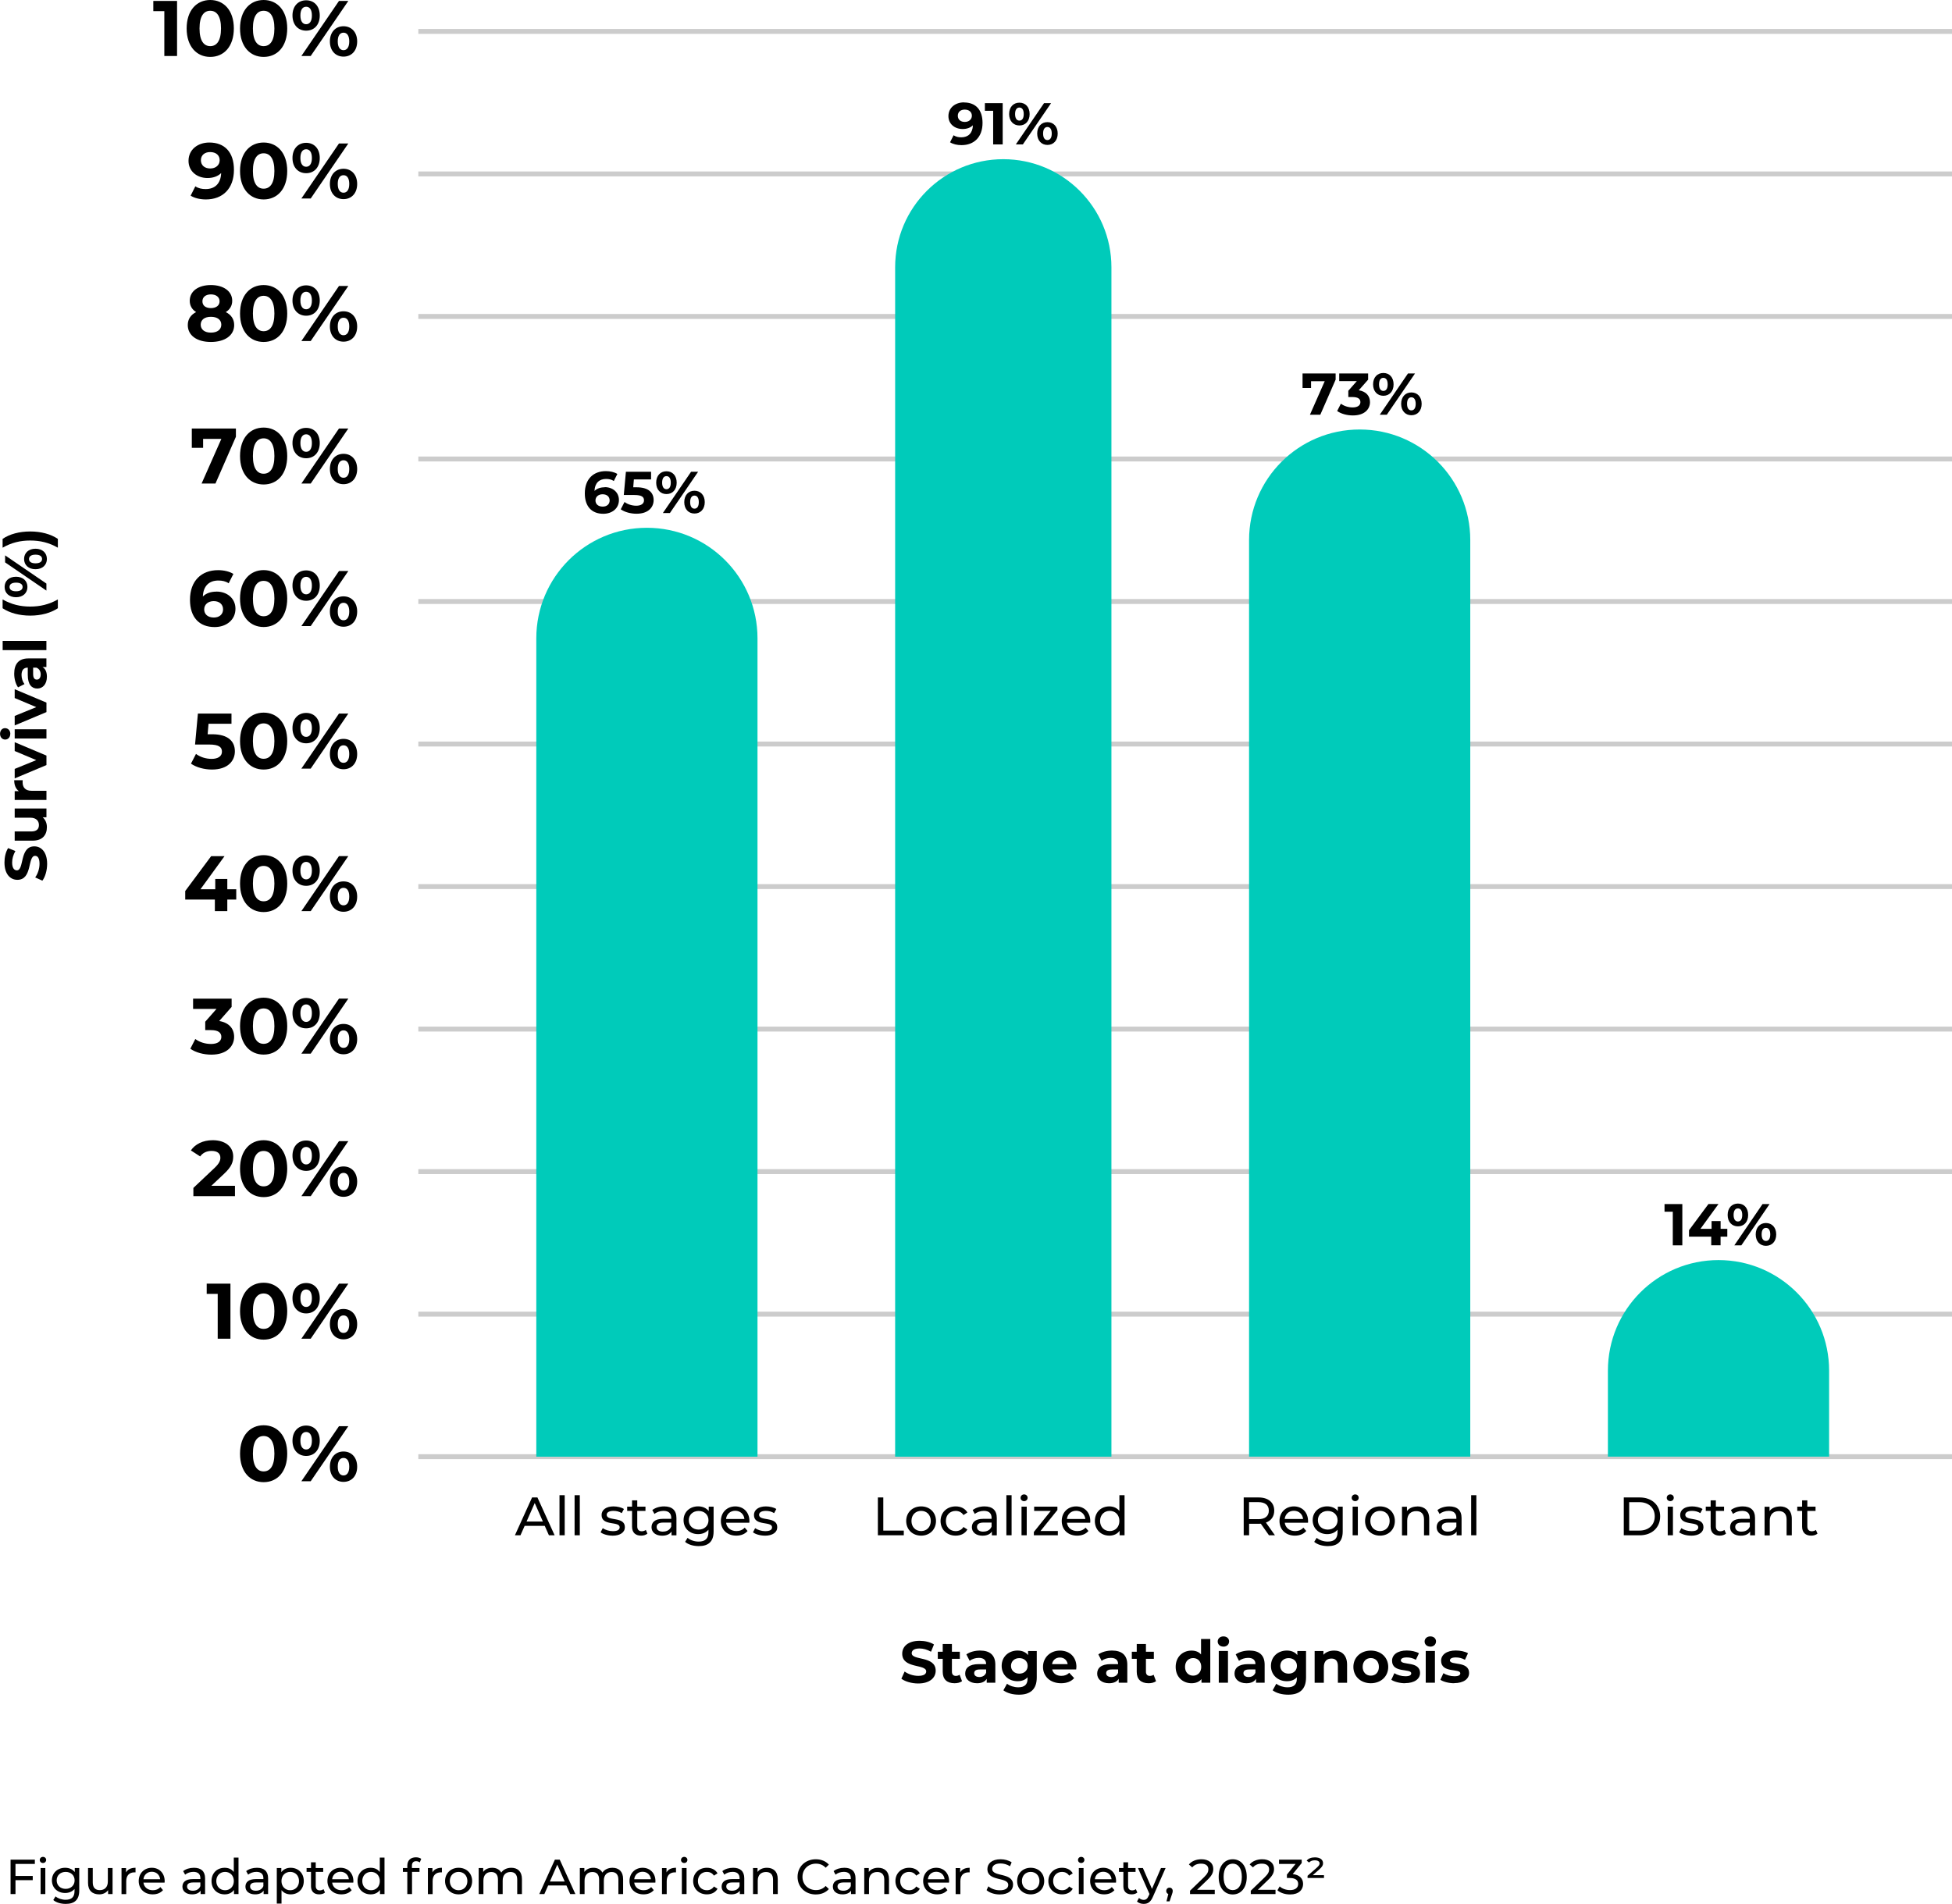 <?xml version="1.0" encoding="UTF-8"?><svg id="Layer_2" xmlns="http://www.w3.org/2000/svg" viewBox="0 0 397.1 387.39"><defs><style>.cls-1{fill:#000;}.cls-1,.cls-2{stroke-width:0px;}.cls-3{fill:none;stroke:rgba(0,0,0,.2);}.cls-2{fill:#00cbba;}</style></defs><g id="Layer_1-2"><path class="cls-3" d="M85.1,6.39h312"/><path class="cls-3" d="M85.1,35.39h312"/><path class="cls-3" d="M85.1,64.39h312"/><path class="cls-3" d="M85.1,93.39h312"/><path class="cls-3" d="M85.1,122.39h312"/><path class="cls-3" d="M85.1,151.39h312"/><path class="cls-3" d="M85.1,180.39h312"/><path class="cls-3" d="M85.1,209.39h312"/><path class="cls-3" d="M85.1,238.39h312"/><path class="cls-3" d="M85.1,267.39h312"/><path class="cls-3" d="M85.1,296.39h312"/><path class="cls-2" d="M109.1,129.89c0-12.43,10.07-22.5,22.5-22.5s22.5,10.07,22.5,22.5v166.5h-45v-166.5Z"/><path class="cls-2" d="M182.1,54.39c0-12.15,9.85-22,22-22s22,9.85,22,22v242h-44V54.39Z"/><path class="cls-2" d="M254.1,109.89c0-12.43,10.07-22.5,22.5-22.5s22.5,10.07,22.5,22.5v186.5h-45V109.89Z"/><path class="cls-2" d="M327.1,278.89c0-12.43,10.07-22.5,22.5-22.5s22.5,10.07,22.5,22.5v17.5h-45v-17.5Z"/><path class="cls-1" d="M31.19.19h4.83v11.2h-2.59V2.27h-2.24V.19ZM42.77,11.58c-2.75,0-4.8-2.1-4.8-5.79s2.05-5.79,4.8-5.79,4.8,2.1,4.8,5.79-2.03,5.79-4.8,5.79ZM42.77,9.39c1.3,0,2.19-1.06,2.19-3.6s-.9-3.6-2.19-3.6-2.18,1.06-2.18,3.6.9,3.6,2.18,3.6ZM53.63,11.58c-2.75,0-4.8-2.1-4.8-5.79s2.05-5.79,4.8-5.79,4.8,2.1,4.8,5.79-2.03,5.79-4.8,5.79ZM53.63,9.39c1.3,0,2.19-1.06,2.19-3.6s-.9-3.6-2.19-3.6-2.18,1.06-2.18,3.6.9,3.6,2.18,3.6ZM62.28,6.24c-1.63,0-2.78-1.2-2.78-3.09S60.65.06,62.28.06s2.77,1.18,2.77,3.09-1.14,3.09-2.77,3.09ZM61.31,11.39L68.96.19h1.9l-7.65,11.2h-1.9ZM62.28,4.93c.7,0,1.17-.58,1.17-1.78s-.46-1.78-1.17-1.78-1.17.59-1.17,1.78.48,1.78,1.17,1.78ZM69.88,11.52c-1.62,0-2.77-1.2-2.77-3.09s1.15-3.09,2.77-3.09,2.78,1.2,2.78,3.09-1.15,3.09-2.78,3.09ZM69.88,10.21c.7,0,1.17-.59,1.17-1.78s-.46-1.78-1.17-1.78-1.17.58-1.17,1.78.48,1.78,1.17,1.78ZM42.58,29c3.1,0,5.01,1.94,5.01,5.55,0,3.87-2.32,6.03-5.71,6.03-1.18,0-2.32-.27-3.1-.77l.96-1.9c.61.42,1.33.56,2.1.56,1.86,0,3.07-1.1,3.15-3.26-.66.66-1.62,1.01-2.78,1.01-2.16,0-3.86-1.38-3.86-3.49,0-2.29,1.87-3.73,4.24-3.73ZM42.77,34.28c1.14,0,1.92-.7,1.92-1.68s-.72-1.66-1.95-1.66c-1.1,0-1.87.64-1.87,1.66s.75,1.68,1.9,1.68ZM53.63,40.58c-2.75,0-4.8-2.1-4.8-5.79s2.05-5.79,4.8-5.79,4.8,2.1,4.8,5.79-2.03,5.79-4.8,5.79ZM53.63,38.39c1.3,0,2.19-1.06,2.19-3.6s-.9-3.6-2.19-3.6-2.18,1.06-2.18,3.6.9,3.6,2.18,3.6ZM62.28,35.24c-1.63,0-2.78-1.2-2.78-3.09s1.15-3.09,2.78-3.09,2.77,1.18,2.77,3.09-1.14,3.09-2.77,3.09ZM61.31,40.39l7.65-11.2h1.9l-7.65,11.2h-1.9ZM62.28,33.93c.7,0,1.17-.58,1.17-1.78s-.46-1.78-1.17-1.78-1.17.59-1.17,1.78.48,1.78,1.17,1.78ZM69.88,40.52c-1.62,0-2.77-1.2-2.77-3.09s1.15-3.09,2.77-3.09,2.78,1.2,2.78,3.09-1.15,3.09-2.78,3.09ZM69.88,39.21c.7,0,1.17-.59,1.17-1.78s-.46-1.78-1.17-1.78-1.17.58-1.17,1.78.48,1.78,1.17,1.78ZM45.93,63.5c1.09.54,1.71,1.44,1.71,2.64,0,2.11-1.89,3.44-4.74,3.44s-4.7-1.33-4.7-3.44c0-1.2.62-2.1,1.7-2.64-.83-.51-1.3-1.3-1.3-2.3,0-1.97,1.76-3.2,4.3-3.2s4.34,1.23,4.34,3.2c0,1.01-.48,1.79-1.31,2.3ZM42.91,59.9c-1.04,0-1.73.53-1.73,1.41s.67,1.38,1.73,1.38,1.76-.53,1.76-1.38-.7-1.41-1.76-1.41ZM42.91,67.68c1.3,0,2.11-.62,2.11-1.62s-.82-1.6-2.11-1.6-2.08.61-2.08,1.6.8,1.62,2.08,1.62ZM53.63,69.58c-2.75,0-4.8-2.1-4.8-5.79s2.05-5.79,4.8-5.79,4.8,2.1,4.8,5.79-2.03,5.79-4.8,5.79ZM53.63,67.39c1.3,0,2.19-1.06,2.19-3.6s-.9-3.6-2.19-3.6-2.18,1.06-2.18,3.6.9,3.6,2.18,3.6ZM62.28,64.24c-1.63,0-2.78-1.2-2.78-3.09s1.15-3.09,2.78-3.09,2.77,1.18,2.77,3.09-1.14,3.09-2.77,3.09ZM61.31,69.39l7.65-11.2h1.9l-7.65,11.2h-1.9ZM62.28,62.93c.7,0,1.17-.58,1.17-1.78s-.46-1.78-1.17-1.78-1.17.59-1.17,1.78.48,1.78,1.17,1.78ZM69.88,69.52c-1.62,0-2.77-1.2-2.77-3.09s1.15-3.09,2.77-3.09,2.78,1.2,2.78,3.09-1.15,3.09-2.78,3.09ZM69.88,68.21c.7,0,1.17-.59,1.17-1.78s-.46-1.78-1.17-1.78-1.17.58-1.17,1.78.48,1.78,1.17,1.78ZM39.01,87.19h8.98v1.68l-4.16,9.52h-2.82l4.02-9.09h-3.71v1.82h-2.3v-3.94ZM53.63,98.58c-2.75,0-4.8-2.1-4.8-5.79s2.05-5.79,4.8-5.79,4.8,2.1,4.8,5.79-2.03,5.79-4.8,5.79ZM53.63,96.39c1.3,0,2.19-1.06,2.19-3.6s-.9-3.6-2.19-3.6-2.18,1.06-2.18,3.6.9,3.6,2.18,3.6ZM62.28,93.24c-1.63,0-2.78-1.2-2.78-3.09s1.15-3.09,2.78-3.09,2.77,1.18,2.77,3.09-1.14,3.09-2.77,3.09ZM61.31,98.39l7.65-11.2h1.9l-7.65,11.2h-1.9ZM62.28,91.93c.7,0,1.17-.58,1.17-1.78s-.46-1.78-1.17-1.78-1.17.59-1.17,1.78.48,1.78,1.17,1.78ZM69.88,98.52c-1.62,0-2.77-1.2-2.77-3.09s1.15-3.09,2.77-3.09,2.78,1.2,2.78,3.09-1.15,3.09-2.78,3.09ZM69.88,97.21c.7,0,1.17-.59,1.17-1.78s-.46-1.78-1.17-1.78-1.17.58-1.17,1.78.48,1.78,1.17,1.78ZM44.04,120.37c2.16,0,3.86,1.38,3.86,3.49,0,2.29-1.87,3.73-4.24,3.73-3.09,0-5.01-1.94-5.01-5.55,0-3.87,2.34-6.03,5.71-6.03,1.18,0,2.34.27,3.12.77l-.96,1.9c-.62-.42-1.34-.56-2.1-.56-1.87,0-3.07,1.1-3.15,3.25.66-.66,1.6-.99,2.77-.99ZM43.51,125.65c1.1,0,1.87-.64,1.87-1.66s-.75-1.68-1.9-1.68-1.94.7-1.94,1.68.72,1.66,1.97,1.66ZM53.63,127.58c-2.75,0-4.8-2.1-4.8-5.79s2.05-5.79,4.8-5.79,4.8,2.1,4.8,5.79-2.03,5.79-4.8,5.79ZM53.63,125.39c1.3,0,2.19-1.06,2.19-3.6s-.9-3.6-2.19-3.6-2.18,1.06-2.18,3.6.9,3.6,2.18,3.6ZM62.28,122.24c-1.63,0-2.78-1.2-2.78-3.09s1.15-3.09,2.78-3.09,2.77,1.18,2.77,3.09-1.14,3.09-2.77,3.09ZM61.31,127.39l7.65-11.2h1.9l-7.65,11.2h-1.9ZM62.28,120.93c.7,0,1.17-.58,1.17-1.78s-.46-1.78-1.17-1.78-1.17.59-1.17,1.78.48,1.78,1.17,1.78ZM69.88,127.52c-1.62,0-2.77-1.2-2.77-3.09s1.15-3.09,2.77-3.09,2.78,1.2,2.78,3.09-1.15,3.09-2.78,3.09ZM69.88,126.21c.7,0,1.17-.59,1.17-1.78s-.46-1.78-1.17-1.78-1.17.58-1.17,1.78.48,1.78,1.17,1.78ZM43.16,149.4c3.31,0,4.62,1.49,4.62,3.47s-1.46,3.71-4.66,3.71c-1.55,0-3.18-.43-4.27-1.2l1.02-1.98c.85.64,2.02,1.01,3.18,1.01,1.3,0,2.1-.54,2.1-1.46s-.58-1.46-2.61-1.46h-2.86l.58-6.3h6.83v2.08h-4.67l-.18,2.13h.91ZM53.63,156.58c-2.75,0-4.8-2.1-4.8-5.79s2.05-5.79,4.8-5.79,4.8,2.1,4.8,5.79-2.03,5.79-4.8,5.79ZM53.63,154.39c1.3,0,2.19-1.06,2.19-3.6s-.9-3.6-2.19-3.6-2.18,1.06-2.18,3.6.9,3.6,2.18,3.6ZM62.28,151.24c-1.63,0-2.78-1.2-2.78-3.09s1.15-3.09,2.78-3.09,2.77,1.18,2.77,3.09-1.14,3.09-2.77,3.09ZM61.31,156.39l7.65-11.2h1.9l-7.65,11.2h-1.9ZM62.28,149.93c.7,0,1.17-.58,1.17-1.78s-.46-1.78-1.17-1.78-1.17.59-1.17,1.78.48,1.78,1.17,1.78ZM69.88,156.52c-1.62,0-2.77-1.2-2.77-3.09s1.15-3.09,2.77-3.09,2.78,1.2,2.78,3.09-1.15,3.09-2.78,3.09ZM69.88,155.21c.7,0,1.17-.59,1.17-1.78s-.46-1.78-1.17-1.78-1.17.58-1.17,1.78.48,1.78,1.17,1.78ZM48.06,180.93v2.11h-1.82v2.35h-2.53v-2.35h-6.03v-1.74l5.28-7.1h2.72l-4.9,6.74h3.01v-2.1h2.45v2.1h1.82ZM53.63,185.58c-2.75,0-4.8-2.1-4.8-5.79s2.05-5.79,4.8-5.79,4.8,2.1,4.8,5.79-2.03,5.79-4.8,5.79ZM53.63,183.39c1.3,0,2.19-1.06,2.19-3.6s-.9-3.6-2.19-3.6-2.18,1.06-2.18,3.6.9,3.6,2.18,3.6ZM62.28,180.24c-1.63,0-2.78-1.2-2.78-3.09s1.15-3.09,2.78-3.09,2.77,1.18,2.77,3.09-1.14,3.09-2.77,3.09ZM61.31,185.39l7.65-11.2h1.9l-7.65,11.2h-1.9ZM62.28,178.93c.7,0,1.17-.58,1.17-1.78s-.46-1.78-1.17-1.78-1.17.59-1.17,1.78.48,1.78,1.17,1.78ZM69.88,185.52c-1.62,0-2.77-1.2-2.77-3.09s1.15-3.09,2.77-3.09,2.78,1.2,2.78,3.09-1.15,3.09-2.78,3.09ZM69.88,184.21c.7,0,1.17-.59,1.17-1.78s-.46-1.78-1.17-1.78-1.17.58-1.17,1.78.48,1.78,1.17,1.78ZM44.59,207.75c2.02.32,3.04,1.57,3.04,3.22,0,1.89-1.46,3.62-4.64,3.62-1.57,0-3.18-.43-4.27-1.2l1.01-1.98c.85.64,2.03,1.01,3.2,1.01,1.3,0,2.1-.53,2.1-1.44,0-.85-.62-1.38-2.1-1.38h-1.18v-1.71l2.3-2.61h-4.77v-2.08h7.84v1.68l-2.53,2.88ZM53.63,214.58c-2.75,0-4.8-2.1-4.8-5.79s2.05-5.79,4.8-5.79,4.8,2.1,4.8,5.79-2.03,5.79-4.8,5.79ZM53.63,212.39c1.3,0,2.19-1.06,2.19-3.6s-.9-3.6-2.19-3.6-2.18,1.06-2.18,3.6.9,3.6,2.18,3.6ZM62.28,209.24c-1.63,0-2.78-1.2-2.78-3.09s1.15-3.09,2.78-3.09,2.77,1.18,2.77,3.09-1.14,3.09-2.77,3.09ZM61.31,214.39l7.65-11.2h1.9l-7.65,11.2h-1.9ZM62.28,207.93c.7,0,1.17-.58,1.17-1.78s-.46-1.78-1.17-1.78-1.17.59-1.17,1.78.48,1.78,1.17,1.78ZM69.88,214.52c-1.62,0-2.77-1.2-2.77-3.09s1.15-3.09,2.77-3.09,2.78,1.2,2.78,3.09-1.15,3.09-2.78,3.09ZM69.88,213.21c.7,0,1.17-.59,1.17-1.78s-.46-1.78-1.17-1.78-1.17.58-1.17,1.78.48,1.78,1.17,1.78ZM42.98,241.28h4.82v2.11h-8.46v-1.68l4.32-4.08c.99-.94,1.17-1.52,1.17-2.06,0-.88-.61-1.39-1.79-1.39-.96,0-1.78.37-2.32,1.12l-1.89-1.22c.86-1.26,2.43-2.08,4.45-2.08,2.5,0,4.16,1.28,4.16,3.31,0,1.09-.3,2.08-1.87,3.54l-2.58,2.43ZM53.63,243.58c-2.75,0-4.8-2.1-4.8-5.79s2.05-5.79,4.8-5.79,4.8,2.1,4.8,5.79-2.03,5.79-4.8,5.79ZM53.63,241.39c1.3,0,2.19-1.06,2.19-3.6s-.9-3.6-2.19-3.6-2.18,1.06-2.18,3.6.9,3.6,2.18,3.6ZM62.28,238.24c-1.63,0-2.78-1.2-2.78-3.09s1.15-3.09,2.78-3.09,2.77,1.18,2.77,3.09-1.14,3.09-2.77,3.09ZM61.31,243.39l7.65-11.2h1.9l-7.65,11.2h-1.9ZM62.28,236.93c.7,0,1.17-.58,1.17-1.78s-.46-1.78-1.17-1.78-1.17.59-1.17,1.78.48,1.78,1.17,1.78ZM69.88,243.52c-1.62,0-2.77-1.2-2.77-3.09s1.15-3.09,2.77-3.09,2.78,1.2,2.78,3.09-1.15,3.09-2.78,3.09ZM69.88,242.21c.7,0,1.17-.59,1.17-1.78s-.46-1.78-1.17-1.78-1.17.58-1.17,1.78.48,1.78,1.17,1.78ZM42.05,261.19h4.83v11.2h-2.59v-9.12h-2.24v-2.08ZM53.63,272.58c-2.75,0-4.8-2.1-4.8-5.79s2.05-5.79,4.8-5.79,4.8,2.1,4.8,5.79-2.03,5.79-4.8,5.79ZM53.63,270.39c1.3,0,2.19-1.06,2.19-3.6s-.9-3.6-2.19-3.6-2.18,1.06-2.18,3.6.9,3.6,2.18,3.6ZM62.28,267.24c-1.63,0-2.78-1.2-2.78-3.09s1.15-3.09,2.78-3.09,2.77,1.18,2.77,3.09-1.14,3.09-2.77,3.09ZM61.31,272.39l7.65-11.2h1.9l-7.65,11.2h-1.9ZM62.28,265.93c.7,0,1.17-.58,1.17-1.78s-.46-1.78-1.17-1.78-1.17.59-1.17,1.78.48,1.78,1.17,1.78ZM69.88,272.52c-1.62,0-2.77-1.2-2.77-3.09s1.15-3.09,2.77-3.09,2.78,1.2,2.78,3.09-1.15,3.09-2.78,3.09ZM69.88,271.21c.7,0,1.17-.59,1.17-1.78s-.46-1.78-1.17-1.78-1.17.58-1.17,1.78.48,1.78,1.17,1.78ZM53.63,301.58c-2.75,0-4.8-2.1-4.8-5.79s2.05-5.79,4.8-5.79,4.8,2.1,4.8,5.79-2.03,5.79-4.8,5.79ZM53.63,299.39c1.3,0,2.19-1.06,2.19-3.6s-.9-3.6-2.19-3.6-2.18,1.06-2.18,3.6.9,3.6,2.18,3.6ZM62.28,296.24c-1.63,0-2.78-1.2-2.78-3.09s1.15-3.09,2.78-3.09,2.77,1.18,2.77,3.09-1.14,3.09-2.77,3.09ZM61.31,301.39l7.65-11.2h1.9l-7.65,11.2h-1.9ZM62.28,294.93c.7,0,1.17-.58,1.17-1.78s-.46-1.78-1.17-1.78-1.17.59-1.17,1.78.48,1.78,1.17,1.78ZM69.88,301.52c-1.62,0-2.77-1.2-2.77-3.09s1.15-3.09,2.77-3.09,2.78,1.2,2.78,3.09-1.15,3.09-2.78,3.09ZM69.88,300.21c.7,0,1.17-.59,1.17-1.78s-.46-1.78-1.17-1.78-1.17.58-1.17,1.78.48,1.78,1.17,1.78Z"/><path class="cls-1" d="M111.67,312.39l-.85-1.92h-4.09l-.85,1.92h-1.13l3.49-7.7h1.09l3.5,7.7h-1.15ZM107.12,309.59h3.32l-1.66-3.77-1.66,3.77ZM113.82,312.39v-8.16h1.06v8.16h-1.06ZM116.89,312.39v-8.16h1.06v8.16h-1.06ZM124.59,312.46c-.97,0-1.93-.3-2.41-.68l.44-.84c.5.35,1.29.61,2.05.61.98,0,1.39-.3,1.39-.79,0-1.31-3.68-.18-3.68-2.5,0-1.05.93-1.75,2.43-1.75.76,0,1.62.2,2.12.53l-.45.84c-.53-.34-1.11-.46-1.68-.46-.92,0-1.38.34-1.38.8,0,1.38,3.7.25,3.7,2.52,0,1.06-.97,1.73-2.52,1.73ZM131.38,311.29l.33.76c-.32.27-.8.41-1.28.41-1.18,0-1.85-.65-1.85-1.83v-3.2h-.99v-.87h.99v-1.28h1.06v1.28h1.67v.87h-1.67v3.16c0,.63.33.98.91.98.31,0,.61-.1.83-.27ZM135.11,306.51c1.6,0,2.5.77,2.5,2.37v3.52h-1v-.77c-.35.53-1,.84-1.91.84-1.32,0-2.16-.7-2.16-1.72,0-.93.61-1.71,2.34-1.71h1.67v-.21c0-.89-.52-1.41-1.56-1.41-.69,0-1.4.24-1.85.63l-.44-.79c.6-.48,1.47-.75,2.41-.75ZM134.87,311.64c.79,0,1.42-.36,1.68-1.03v-.81h-1.63c-1.04,0-1.34.41-1.34.9,0,.58.48.95,1.29.95ZM144.17,306.56h1v5.04c0,2.06-1.04,2.99-3.02,2.99-1.07,0-2.15-.3-2.78-.87l.51-.81c.54.46,1.39.76,2.24.76,1.38,0,2-.64,2-1.96v-.46c-.51.61-1.26.9-2.1.9-1.68,0-2.96-1.14-2.96-2.83s1.28-2.82,2.96-2.82c.87,0,1.66.32,2.16.96v-.9ZM142.13,311.23c1.17,0,2-.78,2-1.9s-.84-1.89-2-1.89-2.01.76-2.01,1.89.84,1.9,2.01,1.9ZM152.46,309.51c0,.09-.01.22-.02.32h-4.73c.13,1.02.96,1.7,2.11,1.7.68,0,1.25-.23,1.68-.7l.58.68c-.53.62-1.33.95-2.3.95-1.88,0-3.13-1.24-3.13-2.98s1.24-2.97,2.93-2.97,2.88,1.21,2.88,3ZM149.57,307.4c-1.01,0-1.76.68-1.87,1.67h3.74c-.11-.98-.85-1.67-1.87-1.67ZM155.59,312.46c-.97,0-1.93-.3-2.41-.68l.44-.84c.5.35,1.29.61,2.05.61.98,0,1.39-.3,1.39-.79,0-1.31-3.68-.18-3.68-2.5,0-1.05.93-1.75,2.43-1.75.76,0,1.62.2,2.12.53l-.45.84c-.53-.34-1.11-.46-1.68-.46-.92,0-1.38.34-1.38.8,0,1.38,3.7.25,3.7,2.52,0,1.06-.97,1.73-2.52,1.73Z"/><path class="cls-1" d="M178.59,312.39v-7.7h1.1v6.74h4.17v.96h-5.27ZM187.39,312.46c-1.75,0-3.04-1.24-3.04-2.98s1.29-2.97,3.04-2.97,3.02,1.23,3.02,2.97-1.28,2.98-3.02,2.98ZM187.39,311.53c1.12,0,1.96-.81,1.96-2.06s-.84-2.05-1.96-2.05-1.97.8-1.97,2.05.85,2.06,1.97,2.06ZM194.42,312.46c-1.79,0-3.08-1.24-3.08-2.98s1.29-2.97,3.08-2.97c1.05,0,1.91.43,2.38,1.24l-.8.52c-.37-.57-.95-.84-1.58-.84-1.14,0-2,.8-2,2.05s.86,2.06,2,2.06c.64,0,1.21-.26,1.58-.84l.8.51c-.46.81-1.33,1.25-2.38,1.25ZM200.28,306.51c1.6,0,2.5.77,2.5,2.37v3.52h-1v-.77c-.35.53-1,.84-1.91.84-1.32,0-2.16-.7-2.16-1.72,0-.93.6-1.71,2.34-1.71h1.67v-.21c0-.89-.52-1.41-1.56-1.41-.69,0-1.4.24-1.85.63l-.44-.79c.61-.48,1.47-.75,2.41-.75ZM200.04,311.64c.79,0,1.42-.36,1.68-1.03v-.81h-1.63c-1.04,0-1.34.41-1.34.9,0,.58.48.95,1.29.95ZM204.73,312.39v-8.16h1.06v8.16h-1.06ZM208.33,305.44c-.41,0-.71-.3-.71-.68s.31-.69.71-.69.72.3.72.67c0,.4-.3.7-.72.7ZM207.81,312.39v-5.83h1.06v5.83h-1.06ZM211.67,311.52h3.53v.87h-4.88v-.68l3.44-4.28h-3.38v-.87h4.73v.69l-3.44,4.27ZM221.8,309.51c0,.09-.01.22-.02.32h-4.73c.13,1.02.96,1.7,2.11,1.7.68,0,1.25-.23,1.68-.7l.58.68c-.53.62-1.33.95-2.3.95-1.88,0-3.13-1.24-3.13-2.98s1.24-2.97,2.93-2.97,2.88,1.21,2.88,3ZM218.92,307.4c-1.01,0-1.76.68-1.87,1.67h3.74c-.11-.98-.85-1.67-1.87-1.67ZM227.71,304.23h1.06v8.16h-1.01v-.92c-.47.66-1.22.99-2.08.99-1.71,0-2.95-1.2-2.95-2.98s1.24-2.97,2.95-2.97c.82,0,1.55.31,2.04.93v-3.21ZM225.76,311.53c1.11,0,1.96-.81,1.96-2.06s-.85-2.05-1.96-2.05-1.97.8-1.97,2.05.85,2.06,1.97,2.06Z"/><path class="cls-1" d="M259.35,312.39h-1.2l-1.66-2.36c-.15.01-.32.02-.48.02h-1.9v2.34h-1.1v-7.7h3c2,0,3.21,1.01,3.21,2.68,0,1.19-.62,2.05-1.69,2.43l1.83,2.58ZM255.97,309.11c1.41,0,2.15-.64,2.15-1.74s-.74-1.73-2.15-1.73h-1.87v3.46h1.87ZM266.11,309.51c0,.09-.01.22-.02.32h-4.73c.13,1.02.96,1.7,2.11,1.7.68,0,1.25-.23,1.68-.7l.58.68c-.53.62-1.33.95-2.3.95-1.88,0-3.14-1.24-3.14-2.98s1.24-2.97,2.93-2.97,2.88,1.21,2.88,3ZM263.22,307.4c-1.01,0-1.76.68-1.87,1.67h3.74c-.11-.98-.85-1.67-1.87-1.67ZM272.15,306.56h1v5.04c0,2.06-1.04,2.99-3.02,2.99-1.07,0-2.14-.3-2.78-.87l.51-.81c.54.46,1.39.76,2.24.76,1.38,0,2-.64,2-1.96v-.46c-.51.61-1.26.9-2.1.9-1.68,0-2.96-1.14-2.96-2.83s1.28-2.82,2.96-2.82c.87,0,1.66.32,2.16.96v-.9ZM270.11,311.23c1.17,0,2-.78,2-1.9s-.84-1.89-2-1.89-2.01.76-2.01,1.89.84,1.9,2.01,1.9ZM275.69,305.44c-.41,0-.71-.3-.71-.68s.31-.69.71-.69.71.3.71.67c0,.4-.3.7-.71.7ZM275.17,312.39v-5.83h1.06v5.83h-1.06ZM280.74,312.46c-1.75,0-3.04-1.24-3.04-2.98s1.29-2.97,3.04-2.97,3.02,1.23,3.02,2.97-1.28,2.98-3.02,2.98ZM280.74,311.53c1.12,0,1.96-.81,1.96-2.06s-.84-2.05-1.96-2.05-1.97.8-1.97,2.05.85,2.06,1.97,2.06ZM288.33,306.51c1.42,0,2.42.81,2.42,2.53v3.36h-1.06v-3.23c0-1.14-.57-1.7-1.57-1.7-1.12,0-1.85.67-1.85,1.94v3h-1.06v-5.83h1.01v.88c.43-.59,1.18-.93,2.1-.93ZM294.83,306.51c1.6,0,2.5.77,2.5,2.37v3.52h-1v-.77c-.35.53-1,.84-1.91.84-1.32,0-2.16-.7-2.16-1.72,0-.93.61-1.71,2.34-1.71h1.67v-.21c0-.89-.52-1.41-1.56-1.41-.69,0-1.4.24-1.85.63l-.44-.79c.6-.48,1.47-.75,2.41-.75ZM294.59,311.64c.79,0,1.42-.36,1.68-1.03v-.81h-1.63c-1.04,0-1.34.41-1.34.9,0,.58.48.95,1.29.95ZM299.28,312.39v-8.16h1.06v8.16h-1.06Z"/><path class="cls-1" d="M330.33,312.39v-7.7h3.24c2.48,0,4.16,1.56,4.16,3.85s-1.68,3.85-4.16,3.85h-3.24ZM331.43,311.43h2.08c1.9,0,3.12-1.17,3.12-2.89s-1.22-2.89-3.12-2.89h-2.08v5.79ZM339.79,305.44c-.41,0-.72-.3-.72-.68s.31-.69.72-.69.71.3.71.67c0,.4-.3.7-.71.7ZM339.27,312.39v-5.83h1.06v5.83h-1.06ZM344.01,312.46c-.97,0-1.92-.3-2.41-.68l.44-.84c.49.35,1.29.61,2.05.61.98,0,1.39-.3,1.39-.79,0-1.31-3.68-.18-3.68-2.5,0-1.05.93-1.75,2.43-1.75.76,0,1.62.2,2.12.53l-.45.84c-.53-.34-1.11-.46-1.68-.46-.92,0-1.38.34-1.38.8,0,1.38,3.7.25,3.7,2.52,0,1.06-.97,1.73-2.52,1.73ZM350.8,311.29l.33.76c-.32.27-.8.41-1.28.41-1.18,0-1.85-.65-1.85-1.83v-3.2h-.99v-.87h.99v-1.28h1.06v1.28h1.67v.87h-1.67v3.16c0,.63.33.98.91.98.31,0,.61-.1.83-.27ZM354.53,306.51c1.6,0,2.5.77,2.5,2.37v3.52h-1v-.77c-.35.53-1,.84-1.91.84-1.32,0-2.16-.7-2.16-1.72,0-.93.6-1.71,2.34-1.71h1.67v-.21c0-.89-.52-1.41-1.56-1.41-.69,0-1.4.24-1.85.63l-.44-.79c.61-.48,1.47-.75,2.41-.75ZM354.29,311.64c.79,0,1.42-.36,1.68-1.03v-.81h-1.63c-1.05,0-1.34.41-1.34.9,0,.58.48.95,1.29.95ZM362.09,306.51c1.42,0,2.42.81,2.42,2.53v3.36h-1.06v-3.23c0-1.14-.57-1.7-1.57-1.7-1.12,0-1.85.67-1.85,1.94v3h-1.06v-5.83h1.01v.88c.43-.59,1.18-.93,2.1-.93ZM369.41,311.29l.33.76c-.32.27-.8.41-1.28.41-1.18,0-1.85-.65-1.85-1.83v-3.2h-.99v-.87h.99v-1.28h1.06v1.28h1.67v.87h-1.67v3.16c0,.63.33.98.91.98.31,0,.61-.1.83-.27Z"/><path class="cls-1" d="M9.59,175.77c0,1.33-.4,2.68-.97,3.42l-1.46-.66c.52-.71.88-1.76.88-2.77,0-1.15-.38-1.62-.9-1.62-1.57,0-.49,4.88-3.61,4.88-1.43,0-2.62-1.15-2.62-3.54,0-1.06.25-2.14.74-2.92l1.48.6c-.44.78-.66,1.58-.66,2.33,0,1.15.43,1.6.96,1.6,1.55,0,.48-4.88,3.56-4.88,1.4,0,2.6,1.16,2.6,3.56ZM2.99,166.38v-1.87h6.46v1.78h-.77c.56.49.86,1.21.86,2,0,1.62-.91,2.76-2.9,2.76h-3.65v-1.87h3.37c1.08,0,1.56-.48,1.56-1.31s-.55-1.49-1.74-1.49h-3.19ZM3.84,160.98c-.62-.46-.95-1.22-.95-2.22h1.73c-.01.16-.02.28-.02.42,0,1.03.56,1.72,1.8,1.72h3.05v1.87H2.99v-1.79h.85ZM2.99,152.82v-1.8l6.46,2.72v1.93l-6.46,2.71v-1.93l4.39-1.79-4.39-1.85ZM2.09,149.32c0,.7-.46,1.16-1.04,1.16s-1.04-.47-1.04-1.16.43-1.16,1.01-1.16c.62,0,1.08.47,1.08,1.16ZM9.44,150.26H2.99v-1.87h6.46v1.87ZM2.99,142.04v-1.8l6.46,2.72v1.93l-6.46,2.71v-1.93l4.39-1.79-4.39-1.85ZM2.89,137.08c0-1.97.91-3.11,2.87-3.11h3.68v1.75h-.8c.59.35.9,1.02.9,1.97,0,1.51-.84,2.41-1.96,2.41s-1.93-.8-1.93-2.77v-1.49c-.8,0-1.27.48-1.27,1.49,0,.68.23,1.39.6,1.86l-1.31.67c-.5-.71-.78-1.75-.78-2.78ZM8.28,137.23c0-.62-.29-1.16-.88-1.38h-.66v1.28c0,.88.32,1.15.76,1.15.47,0,.78-.4.78-1.06ZM9.44,132.28H.54v-1.87h8.9v1.87ZM11.77,123.76c-1.45.96-3.41,1.5-5.62,1.5s-4.19-.54-5.62-1.5v-1.79c1.8,1.02,3.6,1.45,5.62,1.45s3.82-.43,5.62-1.45v1.79ZM5.58,119.43c0,1.22-.9,2.09-2.32,2.09s-2.32-.86-2.32-2.09.89-2.08,2.32-2.08,2.32.85,2.32,2.08ZM9.44,120.17l-8.4-5.74v-1.43l8.4,5.74v1.43ZM4.6,119.43c0-.53-.43-.88-1.33-.88s-1.33.35-1.33.88.44.88,1.33.88,1.33-.36,1.33-.88ZM9.54,113.74c0,1.21-.9,2.08-2.32,2.08s-2.32-.86-2.32-2.08.9-2.09,2.32-2.09,2.32.86,2.32,2.09ZM8.56,113.74c0-.53-.44-.88-1.33-.88s-1.33.35-1.33.88.43.88,1.33.88,1.33-.36,1.33-.88ZM11.77,109.65v1.79c-1.8-1.03-3.6-1.46-5.62-1.46s-3.82.43-5.62,1.46v-1.79c1.43-.98,3.41-1.51,5.62-1.51s4.16.53,5.62,1.51Z"/><path class="cls-1" d="M186.79,342.54c-1.33,0-2.68-.4-3.42-.97l.66-1.46c.71.52,1.76.88,2.77.88,1.15,0,1.62-.38,1.62-.9,0-1.57-4.88-.49-4.88-3.61,0-1.43,1.15-2.62,3.54-2.62,1.06,0,2.14.25,2.92.74l-.6,1.48c-.78-.44-1.58-.66-2.33-.66-1.15,0-1.6.43-1.6.96,0,1.55,4.88.48,4.88,3.56,0,1.4-1.16,2.6-3.56,2.6ZM195.21,340.76l.5,1.32c-.38.28-.95.41-1.52.41-1.52,0-2.41-.78-2.41-2.32v-2.65h-1v-1.44h1v-1.57h1.87v1.57h1.61v1.44h-1.61v2.63c0,.55.3.85.8.85.28,0,.55-.08.76-.24ZM199.37,335.84c1.97,0,3.11.91,3.11,2.87v3.68h-1.75v-.8c-.35.59-1.02.9-1.97.9-1.51,0-2.41-.84-2.41-1.96s.8-1.93,2.77-1.93h1.49c0-.8-.48-1.27-1.49-1.27-.68,0-1.39.23-1.86.6l-.67-1.31c.71-.5,1.75-.78,2.78-.78ZM199.23,341.23c.62,0,1.16-.29,1.38-.88v-.66h-1.28c-.88,0-1.15.32-1.15.76,0,.47.4.78,1.06.78ZM209.13,335.94h1.78v5.38c0,2.4-1.3,3.5-3.62,3.5-1.22,0-2.41-.3-3.17-.89l.74-1.34c.55.44,1.45.73,2.28.73,1.32,0,1.9-.6,1.9-1.76v-.28c-.49.54-1.2.8-2.04.8-1.79,0-3.23-1.24-3.23-3.12s1.44-3.12,3.23-3.12c.9,0,1.64.3,2.14.92v-.83ZM207.37,340.54c.98,0,1.69-.64,1.69-1.58s-.71-1.58-1.69-1.58-1.7.64-1.7,1.58.72,1.58,1.7,1.58ZM218.97,339.19c0,.14-.02.35-.04.5h-4.88c.18.8.86,1.3,1.85,1.3.68,0,1.18-.2,1.62-.62l1,1.08c-.6.68-1.5,1.04-2.66,1.04-2.23,0-3.68-1.4-3.68-3.32s1.48-3.32,3.44-3.32,3.36,1.27,3.36,3.35ZM215.62,337.26c-.85,0-1.46.52-1.6,1.34h3.18c-.13-.82-.74-1.34-1.58-1.34ZM226.22,335.84c1.97,0,3.11.91,3.11,2.87v3.68h-1.75v-.8c-.35.59-1.02.9-1.97.9-1.51,0-2.41-.84-2.41-1.96s.8-1.93,2.77-1.93h1.49c0-.8-.48-1.27-1.49-1.27-.68,0-1.39.23-1.86.6l-.67-1.31c.71-.5,1.75-.78,2.78-.78ZM226.08,341.23c.62,0,1.16-.29,1.38-.88v-.66h-1.28c-.88,0-1.15.32-1.15.76,0,.47.4.78,1.06.78ZM234.68,340.76l.5,1.32c-.38.28-.95.41-1.52.41-1.52,0-2.41-.78-2.41-2.32v-2.65h-1v-1.44h1v-1.57h1.87v1.57h1.61v1.44h-1.61v2.63c0,.55.3.85.8.85.28,0,.55-.08.76-.24ZM244.34,333.49h1.87v8.9h-1.79v-.74c-.47.56-1.15.84-2.02.84-1.82,0-3.23-1.3-3.23-3.32s1.4-3.32,3.23-3.32c.79,0,1.46.25,1.93.78v-3.13ZM242.73,340.95c.92,0,1.64-.67,1.64-1.79s-.72-1.79-1.64-1.79-1.66.67-1.66,1.79.72,1.79,1.66,1.79ZM248.88,335.04c-.7,0-1.16-.46-1.16-1.04s.47-1.04,1.16-1.04,1.16.43,1.16,1.01c0,.62-.47,1.08-1.16,1.08ZM247.94,342.39v-6.46h1.87v6.46h-1.87ZM254.16,335.84c1.97,0,3.11.91,3.11,2.87v3.68h-1.75v-.8c-.35.59-1.02.9-1.97.9-1.51,0-2.41-.84-2.41-1.96s.8-1.93,2.77-1.93h1.49c0-.8-.48-1.27-1.49-1.27-.68,0-1.39.23-1.86.6l-.67-1.31c.71-.5,1.75-.78,2.78-.78ZM254.01,341.23c.62,0,1.16-.29,1.38-.88v-.66h-1.28c-.88,0-1.15.32-1.15.76,0,.47.4.78,1.06.78ZM263.91,335.94h1.78v5.38c0,2.4-1.3,3.5-3.62,3.5-1.22,0-2.41-.3-3.17-.89l.74-1.34c.55.44,1.45.73,2.28.73,1.32,0,1.9-.6,1.9-1.76v-.28c-.49.54-1.2.8-2.04.8-1.79,0-3.23-1.24-3.23-3.12s1.44-3.12,3.23-3.12c.9,0,1.64.3,2.14.92v-.83ZM262.15,340.54c.98,0,1.69-.64,1.69-1.58s-.71-1.58-1.69-1.58-1.7.64-1.7,1.58.72,1.58,1.7,1.58ZM271.36,335.84c1.52,0,2.68.89,2.68,2.86v3.7h-1.87v-3.41c0-1.04-.48-1.52-1.31-1.52-.9,0-1.55.55-1.55,1.74v3.19h-1.87v-6.46h1.79v.76c.5-.55,1.26-.85,2.14-.85ZM278.87,342.49c-2.05,0-3.55-1.38-3.55-3.32s1.5-3.32,3.55-3.32,3.54,1.38,3.54,3.32-1.49,3.32-3.54,3.32ZM278.87,340.95c.94,0,1.64-.67,1.64-1.79s-.71-1.79-1.64-1.79-1.66.67-1.66,1.79.72,1.79,1.66,1.79ZM285.84,342.49c-1.09,0-2.2-.3-2.8-.7l.62-1.34c.58.37,1.45.62,2.24.62.86,0,1.19-.23,1.19-.59,0-1.06-3.9.02-3.9-2.56,0-1.22,1.1-2.09,2.99-2.09.89,0,1.87.2,2.48.56l-.62,1.33c-.64-.36-1.27-.48-1.86-.48-.84,0-1.2.26-1.2.6,0,1.1,3.9.04,3.9,2.58,0,1.2-1.12,2.05-3.05,2.05ZM290.97,335.04c-.7,0-1.16-.46-1.16-1.04s.47-1.04,1.16-1.04,1.16.43,1.16,1.01c0,.62-.47,1.08-1.16,1.08ZM290.04,342.39v-6.46h1.87v6.46h-1.87ZM295.82,342.49c-1.09,0-2.2-.3-2.8-.7l.62-1.34c.58.37,1.45.62,2.24.62.86,0,1.19-.23,1.19-.59,0-1.06-3.9.02-3.9-2.56,0-1.22,1.1-2.09,2.99-2.09.89,0,1.87.2,2.48.56l-.62,1.33c-.64-.36-1.27-.48-1.86-.48-.84,0-1.2.26-1.2.6,0,1.1,3.9.04,3.9,2.58,0,1.2-1.12,2.05-3.05,2.05Z"/><path class="cls-1" d="M123.02,99.12c1.62,0,2.89,1.03,2.89,2.62,0,1.72-1.4,2.8-3.18,2.8-2.32,0-3.76-1.45-3.76-4.16,0-2.9,1.75-4.52,4.28-4.52.89,0,1.75.2,2.34.58l-.72,1.43c-.47-.31-1.01-.42-1.57-.42-1.4,0-2.3.83-2.36,2.44.49-.49,1.2-.74,2.08-.74ZM122.62,103.08c.83,0,1.4-.48,1.4-1.25s-.56-1.26-1.43-1.26-1.45.53-1.45,1.26.54,1.25,1.48,1.25ZM129.5,99.15c2.48,0,3.47,1.12,3.47,2.6s-1.09,2.78-3.49,2.78c-1.16,0-2.39-.32-3.2-.9l.77-1.49c.64.48,1.51.76,2.39.76.97,0,1.57-.41,1.57-1.09s-.43-1.09-1.96-1.09h-2.15l.43-4.73h5.12v1.56h-3.5l-.13,1.6h.68ZM135.58,100.53c-1.22,0-2.09-.9-2.09-2.32s.86-2.32,2.09-2.32,2.08.89,2.08,2.32-.85,2.32-2.08,2.32ZM134.85,104.39l5.74-8.4h1.43l-5.74,8.4h-1.43ZM135.58,99.54c.53,0,.88-.43.88-1.33s-.35-1.33-.88-1.33-.88.44-.88,1.33.36,1.33.88,1.33ZM141.28,104.49c-1.21,0-2.08-.9-2.08-2.32s.86-2.32,2.08-2.32,2.09.9,2.09,2.32-.86,2.32-2.09,2.32ZM141.28,103.5c.53,0,.88-.44.88-1.33s-.35-1.33-.88-1.33-.88.43-.88,1.33.36,1.33.88,1.33Z"/><path class="cls-1" d="M196.12,20.85c2.33,0,3.76,1.45,3.76,4.16,0,2.9-1.74,4.52-4.28,4.52-.89,0-1.74-.2-2.33-.58l.72-1.43c.46.31,1,.42,1.57.42,1.39,0,2.3-.83,2.36-2.45-.49.49-1.21.76-2.09.76-1.62,0-2.89-1.03-2.89-2.62,0-1.72,1.4-2.8,3.18-2.8ZM196.27,24.81c.85,0,1.44-.53,1.44-1.26s-.54-1.25-1.46-1.25c-.83,0-1.4.48-1.4,1.25s.56,1.26,1.43,1.26ZM200.36,20.99h3.62v8.4h-1.94v-6.84h-1.68v-1.56ZM207.38,25.53c-1.22,0-2.09-.9-2.09-2.32s.86-2.32,2.09-2.32,2.08.89,2.08,2.32-.85,2.32-2.08,2.32ZM206.65,29.39l5.74-8.4h1.43l-5.74,8.4h-1.43ZM207.38,24.54c.53,0,.88-.43.88-1.33s-.35-1.33-.88-1.33-.88.44-.88,1.33.36,1.33.88,1.33ZM213.08,29.49c-1.21,0-2.08-.9-2.08-2.32s.86-2.32,2.08-2.32,2.09.9,2.09,2.32-.86,2.32-2.09,2.32ZM213.08,28.5c.53,0,.88-.44.88-1.33s-.35-1.33-.88-1.33-.88.43-.88,1.33.36,1.33.88,1.33Z"/><path class="cls-1" d="M264.98,75.99h6.73v1.26l-3.12,7.14h-2.11l3.01-6.82h-2.78v1.37h-1.73v-2.95ZM276.42,79.41c1.51.24,2.28,1.18,2.28,2.41,0,1.42-1.09,2.71-3.48,2.71-1.18,0-2.39-.32-3.2-.9l.76-1.49c.64.48,1.52.76,2.4.76.97,0,1.57-.4,1.57-1.08,0-.64-.47-1.03-1.57-1.03h-.89v-1.28l1.73-1.96h-3.58v-1.56h5.88v1.26l-1.9,2.16ZM281.42,80.53c-1.22,0-2.09-.9-2.09-2.32s.86-2.32,2.09-2.32,2.08.89,2.08,2.32-.85,2.32-2.08,2.32ZM280.69,84.39l5.74-8.4h1.43l-5.74,8.4h-1.43ZM281.42,79.54c.53,0,.88-.43.88-1.33s-.35-1.33-.88-1.33-.88.44-.88,1.33.36,1.33.88,1.33ZM287.12,84.49c-1.21,0-2.08-.9-2.08-2.32s.86-2.32,2.08-2.32,2.09.9,2.09,2.32-.86,2.32-2.09,2.32ZM287.12,83.5c.53,0,.88-.44.88-1.33s-.35-1.33-.88-1.33-.88.43-.88,1.33.36,1.33.88,1.33Z"/><path class="cls-1" d="M338.62,244.99h3.62v8.4h-1.94v-6.84h-1.68v-1.56ZM351.39,250.04v1.58h-1.37v1.76h-1.9v-1.76h-4.52v-1.31l3.96-5.33h2.04l-3.67,5.05h2.26v-1.57h1.84v1.57h1.37ZM353.55,249.53c-1.22,0-2.09-.9-2.09-2.32s.86-2.32,2.09-2.32,2.08.89,2.08,2.32-.85,2.32-2.08,2.32ZM352.82,253.39l5.74-8.4h1.43l-5.74,8.4h-1.43ZM353.55,248.54c.53,0,.88-.43.88-1.33s-.35-1.33-.88-1.33-.88.44-.88,1.33.36,1.33.88,1.33ZM359.25,253.49c-1.21,0-2.08-.9-2.08-2.32s.86-2.32,2.08-2.32,2.09.9,2.09,2.32-.86,2.32-2.09,2.32ZM359.25,252.5c.53,0,.88-.44.88-1.33s-.35-1.33-.88-1.33-.88.43-.88,1.33.36,1.33.88,1.33Z"/><path class="cls-1" d="M7.09,379.26h-3.94v2.44h3.51v.86h-3.51v2.83h-1v-7h4.94v.87ZM8.74,379.07c-.37,0-.65-.27-.65-.62s.28-.63.65-.63.65.27.65.61c0,.36-.27.64-.65.64ZM8.26,385.39v-5.3h.96v5.3h-.96ZM15.21,380.09h.91v4.58c0,1.87-.95,2.72-2.75,2.72-.97,0-1.95-.27-2.53-.79l.46-.74c.49.42,1.26.69,2.04.69,1.25,0,1.82-.58,1.82-1.78v-.42c-.46.55-1.15.82-1.91.82-1.53,0-2.69-1.04-2.69-2.57s1.16-2.56,2.69-2.56c.79,0,1.51.29,1.96.87v-.82ZM13.36,384.33c1.06,0,1.82-.71,1.82-1.73s-.76-1.72-1.82-1.72-1.83.69-1.83,1.72.76,1.73,1.83,1.73ZM21.94,380.09h.96v5.3h-.91v-.8c-.39.55-1.05.86-1.8.86-1.37,0-2.28-.75-2.28-2.31v-3.05h.96v2.94c0,1.04.52,1.56,1.43,1.56,1,0,1.64-.62,1.64-1.76v-2.74ZM25.64,380.98c.34-.62,1-.94,1.93-.94v.93c-.08,0-.15,0-.22,0-1.03,0-1.67.63-1.67,1.79v2.64h-.96v-5.3h.92v.89ZM33.5,382.77c0,.08-.01.2-.02.29h-4.3c.12.93.87,1.55,1.92,1.55.62,0,1.14-.21,1.53-.64l.53.62c-.48.56-1.21.86-2.09.86-1.71,0-2.85-1.13-2.85-2.71s1.13-2.7,2.66-2.7,2.62,1.1,2.62,2.73ZM30.88,380.85c-.92,0-1.6.62-1.7,1.52h3.4c-.1-.89-.77-1.52-1.7-1.52ZM39.45,380.04c1.45,0,2.27.7,2.27,2.15v3.2h-.91v-.7c-.32.48-.91.76-1.74.76-1.2,0-1.96-.64-1.96-1.56,0-.85.55-1.55,2.13-1.55h1.52v-.19c0-.81-.47-1.28-1.42-1.28-.63,0-1.27.22-1.68.57l-.4-.72c.55-.44,1.34-.68,2.19-.68ZM39.23,384.71c.72,0,1.29-.33,1.53-.94v-.74h-1.48c-.95,0-1.22.37-1.22.82,0,.53.44.86,1.17.86ZM47.56,377.97h.96v7.42h-.92v-.84c-.43.6-1.11.9-1.89.9-1.55,0-2.68-1.09-2.68-2.71s1.13-2.7,2.68-2.7c.75,0,1.41.28,1.85.85v-2.92ZM45.79,384.61c1.01,0,1.78-.74,1.78-1.87s-.77-1.86-1.78-1.86-1.79.73-1.79,1.86.77,1.87,1.79,1.87ZM52.27,380.04c1.45,0,2.27.7,2.27,2.15v3.2h-.91v-.7c-.32.48-.91.76-1.74.76-1.2,0-1.96-.64-1.96-1.56,0-.85.55-1.55,2.13-1.55h1.52v-.19c0-.81-.47-1.28-1.42-1.28-.63,0-1.27.22-1.68.57l-.4-.72c.55-.44,1.34-.68,2.19-.68ZM52.05,384.71c.72,0,1.29-.33,1.53-.94v-.74h-1.48c-.95,0-1.22.37-1.22.82,0,.53.44.86,1.17.86ZM59.12,380.04c1.55,0,2.68,1.08,2.68,2.7s-1.13,2.71-2.68,2.71c-.75,0-1.41-.29-1.85-.86v2.74h-.96v-7.24h.92v.84c.43-.59,1.11-.89,1.89-.89ZM59.04,384.61c1.02,0,1.79-.74,1.79-1.87s-.77-1.86-1.79-1.86-1.78.74-1.78,1.86.77,1.87,1.78,1.87ZM65.81,384.39l.3.69c-.29.25-.73.37-1.16.37-1.07,0-1.68-.59-1.68-1.66v-2.91h-.9v-.79h.9v-1.16h.96v1.16h1.52v.79h-1.52v2.87c0,.57.3.89.83.89.28,0,.55-.09.75-.25ZM71.89,382.77c0,.08-.01.2-.02.29h-4.3c.12.93.87,1.55,1.92,1.55.62,0,1.14-.21,1.53-.64l.53.62c-.48.56-1.21.86-2.09.86-1.71,0-2.85-1.13-2.85-2.71s1.13-2.7,2.66-2.7,2.62,1.1,2.62,2.73ZM69.27,380.85c-.92,0-1.6.62-1.7,1.52h3.4c-.1-.89-.77-1.52-1.7-1.52ZM77.26,377.97h.96v7.42h-.92v-.84c-.43.6-1.11.9-1.89.9-1.55,0-2.68-1.09-2.68-2.71s1.13-2.7,2.68-2.7c.75,0,1.41.28,1.85.85v-2.92ZM75.49,384.61c1.01,0,1.78-.74,1.78-1.87s-.77-1.86-1.78-1.86-1.79.73-1.79,1.86.77,1.87,1.79,1.87ZM84.66,378.7c-.57,0-.86.32-.86.93v.46h1.54v.79h-1.52v4.51h-.96v-4.51h-.9v-.79h.9v-.47c0-1.03.62-1.71,1.75-1.71.41,0,.81.1,1.08.31l-.29.73c-.2-.15-.46-.25-.74-.25ZM87.97,380.98c.34-.62,1-.94,1.93-.94v.93c-.08,0-.15,0-.22,0-1.03,0-1.67.63-1.67,1.79v2.64h-.96v-5.3h.92v.89ZM93.3,385.45c-1.59,0-2.76-1.13-2.76-2.71s1.17-2.7,2.76-2.7,2.75,1.12,2.75,2.7-1.16,2.71-2.75,2.71ZM93.3,384.61c1.02,0,1.78-.74,1.78-1.87s-.76-1.86-1.78-1.86-1.79.73-1.79,1.86.77,1.87,1.79,1.87ZM104.01,380.04c1.29,0,2.17.74,2.17,2.3v3.05h-.96v-2.94c0-1.04-.5-1.55-1.37-1.55-.96,0-1.59.61-1.59,1.76v2.73h-.96v-2.94c0-1.04-.5-1.55-1.37-1.55-.96,0-1.59.61-1.59,1.76v2.73h-.96v-5.3h.92v.79c.38-.54,1.03-.84,1.83-.84s1.49.32,1.84.98c.4-.6,1.14-.98,2.04-.98ZM116,385.39l-.77-1.75h-3.72l-.77,1.75h-1.03l3.17-7h.99l3.18,7h-1.05ZM111.86,382.84h3.02l-1.51-3.43-1.51,3.43ZM124.59,380.04c1.29,0,2.17.74,2.17,2.3v3.05h-.96v-2.94c0-1.04-.5-1.55-1.37-1.55-.96,0-1.59.61-1.59,1.76v2.73h-.96v-2.94c0-1.04-.5-1.55-1.37-1.55-.96,0-1.59.61-1.59,1.76v2.73h-.96v-5.3h.92v.79c.38-.54,1.03-.84,1.83-.84s1.49.32,1.84.98c.4-.6,1.14-.98,2.04-.98ZM133.34,382.77c0,.08,0,.2-.02.29h-4.3c.12.93.87,1.55,1.92,1.55.62,0,1.14-.21,1.53-.64l.53.62c-.48.56-1.21.86-2.09.86-1.71,0-2.85-1.13-2.85-2.71s1.13-2.7,2.66-2.7,2.62,1.1,2.62,2.73ZM130.72,380.85c-.92,0-1.6.62-1.7,1.52h3.4c-.1-.89-.77-1.52-1.7-1.52ZM135.59,380.98c.34-.62,1-.94,1.93-.94v.93c-.08,0-.15,0-.22,0-1.03,0-1.67.63-1.67,1.79v2.64h-.96v-5.3h.92v.89ZM139.19,379.07c-.37,0-.65-.27-.65-.62s.28-.63.65-.63.65.27.65.61c0,.36-.27.64-.65.64ZM138.71,385.39v-5.3h.96v5.3h-.96ZM143.81,385.45c-1.63,0-2.8-1.13-2.8-2.71s1.17-2.7,2.8-2.7c.95,0,1.74.39,2.16,1.13l-.73.47c-.34-.52-.86-.76-1.44-.76-1.04,0-1.82.73-1.82,1.86s.78,1.87,1.82,1.87c.58,0,1.1-.24,1.44-.76l.73.46c-.42.74-1.21,1.14-2.16,1.14ZM149.14,380.04c1.45,0,2.27.7,2.27,2.15v3.2h-.91v-.7c-.32.48-.91.76-1.74.76-1.2,0-1.96-.64-1.96-1.56,0-.85.55-1.55,2.13-1.55h1.52v-.19c0-.81-.47-1.28-1.42-1.28-.63,0-1.27.22-1.68.57l-.4-.72c.55-.44,1.34-.68,2.19-.68ZM148.92,384.71c.72,0,1.29-.33,1.53-.94v-.74h-1.48c-.95,0-1.22.37-1.22.82,0,.53.44.86,1.17.86ZM156.02,380.04c1.29,0,2.2.74,2.2,2.3v3.05h-.96v-2.94c0-1.04-.52-1.55-1.43-1.55-1.02,0-1.68.61-1.68,1.76v2.73h-.96v-5.3h.92v.8c.39-.54,1.07-.85,1.91-.85ZM165.95,385.47c-2.12,0-3.7-1.51-3.7-3.58s1.58-3.58,3.71-3.58c1.08,0,2.02.37,2.66,1.09l-.65.63c-.54-.57-1.2-.83-1.97-.83-1.58,0-2.75,1.14-2.75,2.69s1.17,2.69,2.75,2.69c.77,0,1.43-.27,1.97-.84l.65.63c-.64.72-1.58,1.1-2.67,1.1ZM171.77,380.04c1.45,0,2.27.7,2.27,2.15v3.2h-.91v-.7c-.32.48-.91.76-1.74.76-1.2,0-1.96-.64-1.96-1.56,0-.85.55-1.55,2.13-1.55h1.52v-.19c0-.81-.47-1.28-1.42-1.28-.63,0-1.27.22-1.68.57l-.4-.72c.55-.44,1.34-.68,2.19-.68ZM171.55,384.71c.72,0,1.29-.33,1.53-.94v-.74h-1.48c-.95,0-1.22.37-1.22.82,0,.53.44.86,1.17.86ZM178.65,380.04c1.29,0,2.2.74,2.2,2.3v3.05h-.96v-2.94c0-1.04-.52-1.55-1.43-1.55-1.02,0-1.68.61-1.68,1.76v2.73h-.96v-5.3h.92v.8c.39-.54,1.07-.85,1.91-.85ZM184.96,385.45c-1.63,0-2.8-1.13-2.8-2.71s1.17-2.7,2.8-2.7c.95,0,1.74.39,2.16,1.13l-.73.47c-.34-.52-.86-.76-1.44-.76-1.04,0-1.82.73-1.82,1.86s.78,1.87,1.82,1.87c.58,0,1.1-.24,1.44-.76l.73.46c-.42.74-1.21,1.14-2.16,1.14ZM193.08,382.77c0,.08-.01.2-.02.29h-4.3c.12.93.87,1.55,1.92,1.55.62,0,1.14-.21,1.53-.64l.53.62c-.48.56-1.21.86-2.09.86-1.71,0-2.85-1.13-2.85-2.71s1.13-2.7,2.66-2.7,2.62,1.1,2.62,2.73ZM190.46,380.85c-.92,0-1.6.62-1.7,1.52h3.4c-.1-.89-.77-1.52-1.7-1.52ZM195.33,380.98c.34-.62,1-.94,1.93-.94v.93c-.08,0-.15,0-.22,0-1.03,0-1.67.63-1.67,1.79v2.64h-.96v-5.3h.92v.89ZM203.38,385.47c-1.07,0-2.12-.36-2.68-.88l.37-.78c.52.47,1.41.81,2.31.81,1.21,0,1.73-.47,1.73-1.08,0-1.71-4.24-.63-4.24-3.23,0-1.08.84-2,2.68-2,.82,0,1.67.22,2.25.62l-.33.8c-.61-.39-1.3-.57-1.92-.57-1.19,0-1.7.5-1.7,1.11,0,1.71,4.24.64,4.24,3.21,0,1.07-.86,1.99-2.71,1.99ZM209.68,385.45c-1.59,0-2.76-1.13-2.76-2.71s1.17-2.7,2.76-2.7,2.75,1.12,2.75,2.7-1.16,2.71-2.75,2.71ZM209.68,384.61c1.02,0,1.78-.74,1.78-1.87s-.76-1.86-1.78-1.86-1.79.73-1.79,1.86.77,1.87,1.79,1.87ZM216.07,385.45c-1.63,0-2.8-1.13-2.8-2.71s1.17-2.7,2.8-2.7c.95,0,1.74.39,2.16,1.13l-.73.47c-.34-.52-.86-.76-1.44-.76-1.04,0-1.82.73-1.82,1.86s.78,1.87,1.82,1.87c.58,0,1.1-.24,1.44-.76l.73.46c-.42.74-1.21,1.14-2.16,1.14ZM219.95,379.07c-.37,0-.65-.27-.65-.62s.28-.63.65-.63.65.27.65.61c0,.36-.27.64-.65.64ZM219.47,385.39v-5.3h.96v5.3h-.96ZM227.05,382.77c0,.08,0,.2-.02.29h-4.3c.12.93.87,1.55,1.92,1.55.62,0,1.14-.21,1.53-.64l.53.62c-.48.56-1.21.86-2.09.86-1.71,0-2.85-1.13-2.85-2.71s1.13-2.7,2.66-2.7,2.62,1.1,2.62,2.73ZM224.43,380.85c-.92,0-1.6.62-1.7,1.52h3.4c-.1-.89-.77-1.52-1.7-1.52ZM231.07,384.39l.3.69c-.29.25-.73.37-1.16.37-1.07,0-1.68-.59-1.68-1.66v-2.91h-.9v-.79h.9v-1.16h.96v1.16h1.52v.79h-1.52v2.87c0,.57.3.89.83.89.28,0,.55-.09.75-.25ZM236.18,380.09h.94l-2.57,5.83c-.47,1.12-1.08,1.47-1.89,1.47-.51,0-1.03-.17-1.36-.49l.41-.72c.26.25.59.39.95.39.46,0,.75-.21,1.01-.82l.17-.37-2.34-5.29h1l1.85,4.24,1.83-4.24ZM237.92,384.08c.38,0,.65.29.65.68,0,.2-.04.35-.17.72l-.47,1.39h-.63l.37-1.49c-.25-.09-.42-.32-.42-.62,0-.4.29-.68.67-.68ZM243.53,384.52h3.59v.87h-5.03v-.68l2.85-2.75c.74-.72.88-1.16.88-1.6,0-.72-.51-1.16-1.49-1.16-.75,0-1.36.24-1.79.76l-.68-.59c.54-.67,1.47-1.06,2.56-1.06,1.46,0,2.4.75,2.4,1.95,0,.68-.2,1.29-1.15,2.2l-2.14,2.06ZM250.78,385.47c-1.64,0-2.86-1.3-2.86-3.58s1.22-3.58,2.86-3.58,2.85,1.3,2.85,3.58-1.22,3.58-2.85,3.58ZM250.78,384.58c1.09,0,1.85-.9,1.85-2.69s-.76-2.69-1.85-2.69-1.86.9-1.86,2.69.76,2.69,1.86,2.69ZM255.89,384.52h3.59v.87h-5.03v-.68l2.85-2.75c.74-.72.88-1.16.88-1.6,0-.72-.51-1.16-1.49-1.16-.75,0-1.36.24-1.79.76l-.68-.59c.54-.67,1.47-1.06,2.56-1.06,1.46,0,2.4.75,2.4,1.95,0,.68-.2,1.29-1.15,2.2l-2.14,2.06ZM262.98,381.33c1.4.13,2.11.92,2.11,2,0,1.18-.87,2.14-2.65,2.14-1,0-1.98-.32-2.57-.85l.46-.79c.47.44,1.25.75,2.11.75,1.05,0,1.65-.48,1.65-1.24s-.53-1.22-1.73-1.22h-.56v-.7l1.76-2.16h-3.37v-.87h4.62v.68l-1.83,2.26ZM267.06,381.54h2.28v.58h-3.34v-.45l1.85-1.62c.48-.43.6-.65.6-.9,0-.35-.3-.63-1-.63-.49,0-.89.16-1.14.45l-.49-.38c.34-.43.91-.67,1.68-.67,1.08,0,1.65.51,1.65,1.18,0,.4-.14.72-.77,1.28l-1.32,1.16Z"/></g></svg>